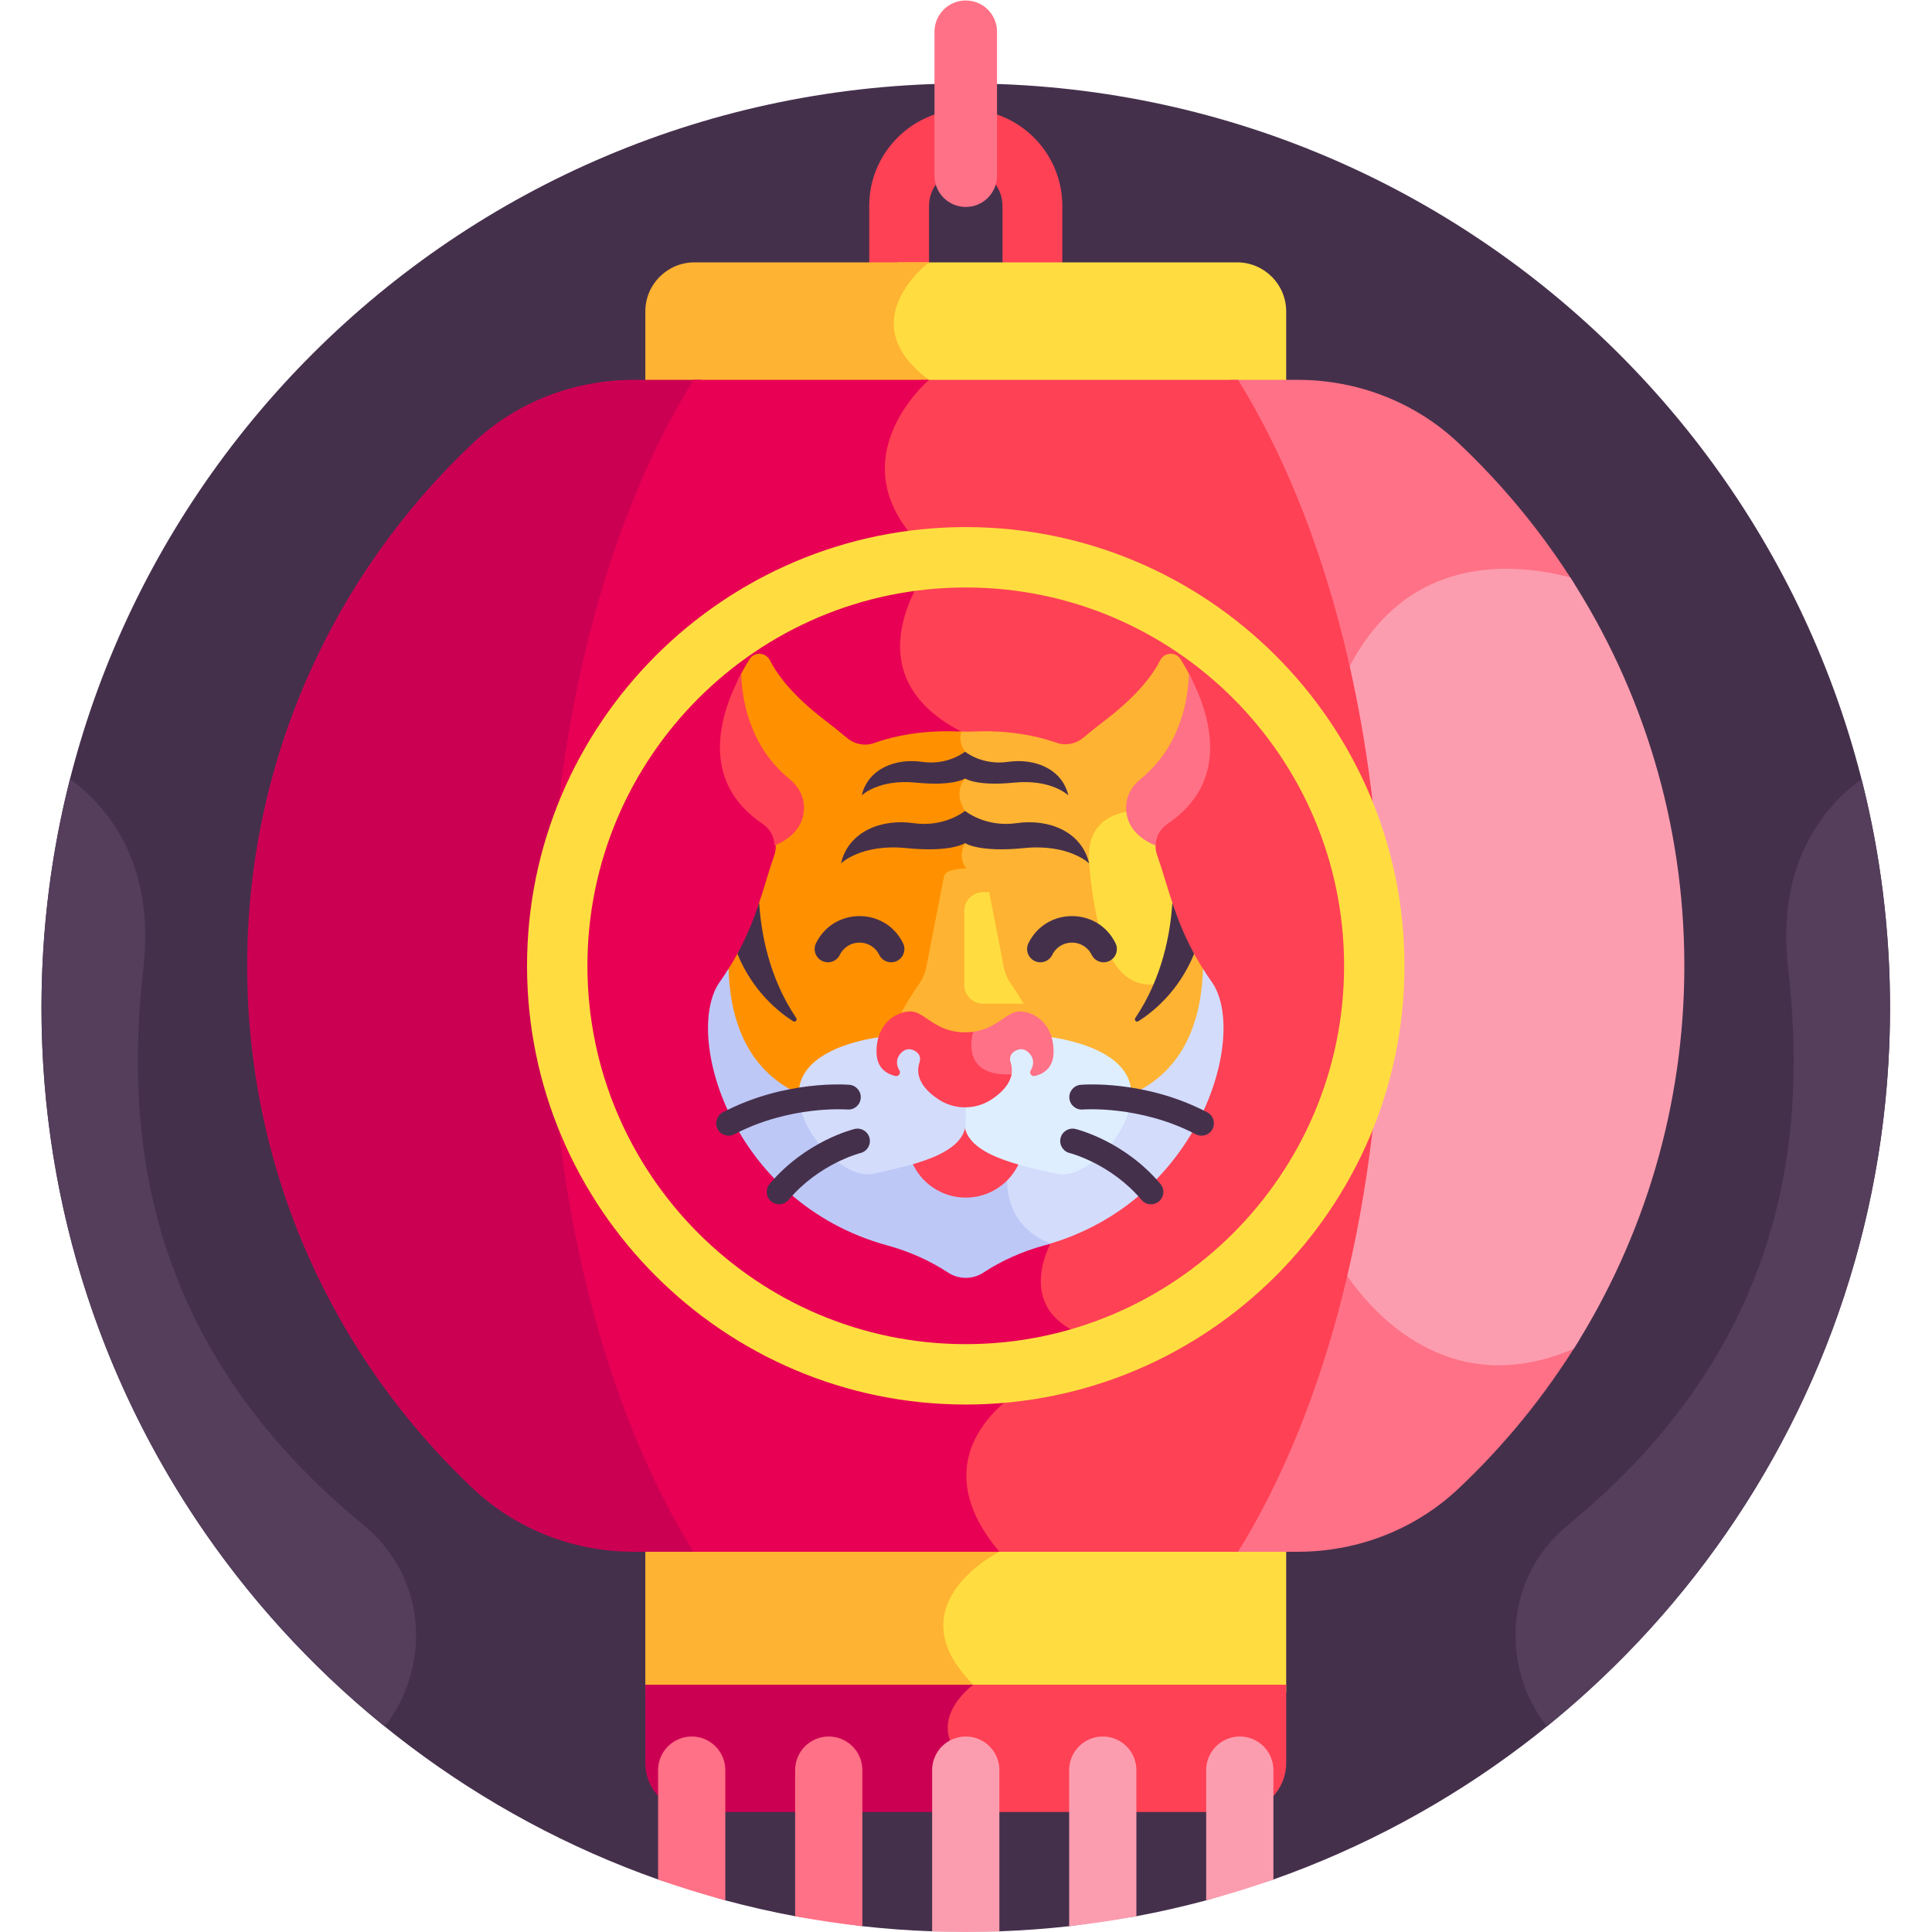 <?xml version="1.0" encoding="UTF-8" standalone="no"?> <svg xmlns="http://www.w3.org/2000/svg" xmlns:svg="http://www.w3.org/2000/svg" version="1.1" id="svg3705" width="682.667" height="682.667" viewBox="0 0 682.667 682.667"><defs id="defs3709"><clipPath id="clipPath3719"><path d="M 0,512 H 512 V 0 H 0 Z" id="path3717"></path></clipPath></defs><g id="g3711" transform="matrix(1.333,0,0,-1.333,0,682.667)"><g id="g3713"><g id="g3715" clip-path="url(#clipPath3719)"><g id="g3721" transform="translate(256,490.004)"><path d="m 0,0 c -135.311,0 -245.002,-109.691 -245.002,-245.002 0,-106.716 68.236,-197.478 163.45,-231.082 l 17.82,-5.529 c 6.077,-1.633 12.247,-3.04 18.502,-4.207 l 17.819,-2.649 c 6.102,-0.679 12.272,-1.134 18.503,-1.357 H 8.908 c 6.231,0.223 12.401,0.678 18.503,1.357 l 17.819,2.649 c 6.255,1.167 12.425,2.574 18.502,4.207 l 17.82,5.529 c 95.214,33.604 163.45,124.366 163.45,231.082 C 245.002,-109.691 135.311,0 0,0" style="fill:#45304c;fill-opacity:1;fill-rule:nonzero;stroke:none" id="path3723"></path></g><g id="g3725" transform="translate(273.666,431.972)"><path d="M 0,0 C -4.376,0 -7.923,3.547 -7.923,7.923 V 25.59 c 0,5.372 -4.371,9.742 -9.744,9.742 -5.371,0 -9.742,-4.37 -9.742,-9.742 V 7.923 C -27.409,3.547 -30.956,0 -35.332,0 c -4.376,0 -7.924,3.547 -7.924,7.923 V 25.59 c 0,14.109 11.48,25.589 25.589,25.589 14.111,0 25.591,-11.48 25.591,-25.589 V 7.923 C 7.924,3.547 4.376,0 0,0" style="fill:#ff4155;fill-opacity:1;fill-rule:nonzero;stroke:none" id="path3727"></path></g><g id="g3729" transform="translate(259.576,105.524)"><path d="m 0,0 c 0.893,-1.426 1.901,-2.856 3.036,-4.291 -3.68,-2.185 -12.349,-8.218 -13.841,-17.307 -0.989,-6.027 1.371,-12.157 7.019,-18.241 -0.616,-0.548 -1.382,-1.295 -2.158,-2.203 H 81.361 V 0 Z" style="fill:#ffdd40;fill-opacity:1;fill-rule:nonzero;stroke:none" id="path3731"></path></g><g id="g3733" transform="translate(171.062,63.482)"><path d="m 0,0 h 84.603 c 1.277,1.315 2.335,2.072 2.335,2.072 -21.278,21.277 6.91,35.239 6.91,35.239 -1.367,1.617 -2.543,3.194 -3.555,4.731 H 0 Z" style="fill:#ffb332;fill-opacity:1;fill-rule:nonzero;stroke:none" id="path3735"></path></g><g id="g3737" transform="translate(255.647,65.555)"><path d="m 0,0 c -2.146,-1.941 -5.857,-6.048 -5.924,-11.292 -0.053,-4.206 2.227,-8.156 6.778,-11.751 v -10.711 h 71.423 c 7.188,0 13.014,5.826 13.014,13.014 V 0 Z" style="fill:#ff4155;fill-opacity:1;fill-rule:nonzero;stroke:none" id="path3739"></path></g><g id="g3741" transform="translate(258,65.555)"><path d="m 0,0 h -86.938 v -20.74 c 0,-7.188 5.827,-13.014 13.014,-13.014 H 0 v 11.449 C -15.25,-10.855 0,0 0,0" style="fill:#cc0053;fill-opacity:1;fill-rule:nonzero;stroke:none" id="path3743"></path></g><g id="g3745" transform="translate(327.924,442.581)"><path d="m 0,0 h -90.398 l 5.393,-0.94 c -2.954,-2.898 -7.52,-8.486 -7.492,-15.331 0.022,-5.398 2.885,-10.432 8.514,-14.981 -1.014,-1.003 -2.482,-2.578 -4.012,-4.622 H 13.014 v 22.859 C 13.014,-5.827 7.187,0 0,0" style="fill:#ffdd40;fill-opacity:1;fill-rule:nonzero;stroke:none" id="path3747"></path></g><g id="g3749" transform="translate(246.257,442.581)"><path d="m 0,0 h -62.181 c -7.187,0 -13.013,-5.827 -13.013,-13.015 v -22.859 h 70.78 C -2.039,-32.873 0,-31.144 0,-31.144 -20.993,-15.706 0,0 0,0" style="fill:#ffb332;fill-opacity:1;fill-rule:nonzero;stroke:none" id="path3751"></path></g><g id="g3753" transform="translate(147.738,256.115)"><path d="M 0,0 C 0,62.047 14.793,117.623 38.154,155.322 H 20.213 c -15.763,0 -31.023,-5.878 -42.499,-16.683 C -59.172,103.911 -82.219,54.66 -82.219,0 c 0,-54.66 23.048,-103.91 59.933,-138.638 11.476,-10.805 26.736,-16.684 42.5,-16.684 h 17.94 C 14.793,-117.623 0,-62.046 0,0" style="fill:#cc0053;fill-opacity:1;fill-rule:nonzero;stroke:none" id="path3755"></path></g><g id="g3757" transform="translate(382.538,356.949)"><path d="M 0,0 C 12.249,4.683 25.431,2.861 34.896,0.238 26.221,14.05 15.831,26.676 4.011,37.805 -7.466,48.609 -22.726,54.488 -38.488,54.488 H -56.431 C -42.895,32.646 -32.244,4.792 -25.673,-26.836 -19.834,-13.316 -11.216,-4.289 0,0" style="fill:#ff7186;fill-opacity:1;fill-rule:nonzero;stroke:none" id="path3759"></path></g><g id="g3761" transform="translate(387.757,152.867)"><path d="m 0,0 c -18.078,4.458 -28.914,20.765 -31.701,25.448 -6.622,-30.059 -16.957,-56.557 -29.948,-77.522 h 17.941 c 15.764,0 31.023,5.879 42.5,16.684 12.342,11.62 23.125,24.874 32.023,39.406 C 20.045,-1.034 9.718,-2.397 0,0" style="fill:#ff7186;fill-opacity:1;fill-rule:nonzero;stroke:none" id="path3763"></path></g><g id="g3765" transform="translate(416.22,359.097)"><path d="m 0,0 c -17.268,4.417 -45.042,5.411 -59.877,-26.473 5.106,-23.644 7.919,-49.461 7.919,-76.508 0,-28.352 -3.097,-55.346 -8.681,-79.908 5.68,-8.99 26.599,-36.592 61.575,-21.612 18.568,29.383 29.325,64.188 29.325,101.52 C 30.261,-65.027 19.141,-29.687 0,0" style="fill:#fc9daf;fill-opacity:1;fill-rule:nonzero;stroke:none" id="path3767"></path></g><g id="g3769" transform="translate(328.18,411.438)"><path d="m 0,0 h -84.369 c 0.045,-0.036 0.086,-0.072 0.13,-0.108 -3.205,-3.172 -10.947,-12.031 -10.886,-23.538 0.046,-8.5 4.348,-16.531 12.794,-23.889 -2.806,-3.711 -10.729,-15.524 -8.301,-27.779 1.569,-7.919 7.151,-14.401 16.591,-19.263 29.896,-15.4 23.312,-127.109 22.878,-133.947 -0.85,-1.636 -4.359,-9.122 -1.571,-16.219 1.624,-4.134 5.042,-7.298 10.174,-9.431 l -16.249,-12.771 c -1.254,-0.743 -12.256,-7.575 -14.371,-19.588 -1.342,-7.633 1.218,-15.589 7.613,-23.671 -0.223,-0.132 -0.466,-0.28 -0.722,-0.441 H 0 c 23.36,37.7 38.154,93.277 38.154,155.323 C 38.154,-93.275 23.361,-37.699 0,0" style="fill:#ff4155;fill-opacity:1;fill-rule:nonzero;stroke:none" id="path3771"></path></g><g id="g3773" transform="translate(270.218,143.25)"><path d="M 0,0 18.449,14.5 C -2.051,21 8.274,39.241 8.274,39.241 c 0,0 8.258,119.259 -23.667,135.703 -31.925,16.445 -6.901,45.913 -6.901,45.913 -29.075,24.109 -1.667,47.33 -1.667,47.33 h -62.436 c -23.362,-37.699 -38.155,-93.275 -38.155,-155.322 0,-62.046 14.794,-117.623 38.155,-155.322 H -5.308 C -27.731,-15.914 0,0 0,0" style="fill:#e80054;fill-opacity:1;fill-rule:nonzero;stroke:none" id="path3775"></path></g><g id="g3777" transform="translate(256,364.407)"><path d="m 0,0 c -3.434,0 -6.827,-0.167 -10.179,-0.479 0.009,-0.009 0.018,-0.018 0.028,-0.026 -2.806,-3.711 -10.729,-15.523 -8.301,-27.779 1.569,-7.919 7.15,-14.401 16.591,-19.263 29.896,-15.399 23.312,-127.108 22.878,-133.947 -0.85,-1.636 -4.36,-9.121 -1.572,-16.219 1.624,-4.134 5.042,-7.298 10.175,-9.431 l -9.667,-7.598 c 50.276,9.365 88.339,53.46 88.339,106.45 C 108.292,-48.484 59.808,0 0,0" style="fill:#ff4155;fill-opacity:1;fill-rule:nonzero;stroke:none" id="path3779"></path></g><g id="g3781" transform="translate(278.492,182.491)"><path d="m 0,0 c 0,0 8.258,119.259 -23.667,135.703 -31.921,16.442 -6.908,45.904 -6.901,45.913 -56.036,-4.132 -100.216,-50.901 -100.216,-107.992 0,-59.808 48.484,-108.291 108.292,-108.291 7.972,0 15.742,0.869 23.224,2.504 l 9.443,7.422 C -10.325,-18.241 0,0 0,0" style="fill:#e80054;fill-opacity:1;fill-rule:nonzero;stroke:none" id="path3783"></path></g><g id="g3785" transform="translate(256,356.404)"><path d="m 0,0 c -55.3,0 -100.289,-44.989 -100.289,-100.289 0,-55.299 44.989,-100.288 100.289,-100.288 55.3,0 100.289,44.989 100.289,100.288 C 100.289,-44.989 55.3,0 0,0 m 0,-216.583 c -64.124,0 -116.294,52.17 -116.294,116.294 0,64.125 52.17,116.294 116.294,116.294 64.124,0 116.294,-52.169 116.294,-116.294 0,-64.124 -52.17,-116.294 -116.294,-116.294" style="fill:#ffdd40;fill-opacity:1;fill-rule:nonzero;stroke:none" id="path3787"></path></g><g id="g3789" transform="translate(301.443,241.923)"><path d="m 0,0 c 2.201,3.258 3.928,6.63 5.282,9.972 -2.784,-0.431 -5.256,0.096 -7.361,1.576 -5.349,3.758 -8.635,13.519 -10.047,29.842 -0.371,4.297 0.584,7.621 2.838,9.881 2.143,2.15 5.087,2.954 7.298,3.244 -0.096,0.605 -0.134,1.2 -0.126,1.771 0.04,2.872 1.486,5.521 3.722,7.323 10.248,8.265 12.467,20.022 12.856,26.554 -0.989,1.983 -2.015,3.77 -2.955,5.285 -1.281,2.066 -4.314,1.896 -5.41,-0.272 -1.912,-3.78 -5.94,-9.26 -14.422,-15.763 -2.261,-1.734 -4.229,-3.315 -5.944,-4.755 -1.977,-1.66 -4.682,-2.191 -7.118,-1.336 -8.694,3.053 -17.302,3.171 -21.468,2.992 -1.462,-0.062 -2.926,-0.069 -4.388,-0.025 -0.414,-1.402 -0.45,-3.386 1.1,-5.674 2.481,-3.658 0.161,-6.239 0.069,-6.338 -1.279,-1.317 -2.939,-4.965 -0.074,-9.352 3.025,-4.632 0.196,-7.652 0.077,-7.776 l -0.087,-0.11 c -0.06,-0.098 -1.461,-2.433 -0.772,-5.138 0.434,-1.702 1.585,-3.146 3.424,-4.297 L -53.52,-20.631 c 0.273,-0.198 0.555,-0.395 0.851,-0.591 2.087,-1.378 4.52,-2.105 7.036,-2.105 h 0.001 c 2.516,0 4.949,0.728 7.035,2.105 4.523,2.986 6.209,6.321 5.015,9.909 -0.451,1.359 0.339,2.428 1.154,2.931 0.919,0.569 2.449,0.778 3.73,-0.502 1.922,-1.922 0.84,-4.05 0.462,-4.656 -0.208,-0.335 -0.193,-0.761 0.038,-1.086 0.233,-0.326 0.636,-0.478 1.03,-0.391 3.273,0.765 5.003,2.993 5.003,6.441 0,1.128 -0.116,2.199 -0.347,3.196 13.961,-2.229 18.246,-7.508 19.559,-10.498 0.644,-1.467 0.872,-3.087 0.769,-4.774 15.505,6.281 19.705,20.786 20.194,33.157 -1.245,1.916 -2.33,3.769 -3.292,5.574 C 10.768,8.003 3.886,2.477 0,0" style="fill:#ffb332;fill-opacity:1;fill-rule:nonzero;stroke:none" id="path3791"></path></g><g id="g3793" transform="translate(306.323,288.349)"><path d="m 0,0 c -5.018,2.373 -6.664,5.727 -6.948,8.707 -4.393,-0.574 -11.593,-3.129 -10.671,-13.796 1.257,-14.534 4.662,-33.712 17.748,-32.026 3.08,7.338 4.331,14.575 4.791,20.174 -1.692,4.88 -2.913,9.507 -4.544,14.155 C 0.054,-1.868 -0.063,-0.923 0,0" style="fill:#ffdd40;fill-opacity:1;fill-rule:nonzero;stroke:none" id="path3795"></path></g><g id="g3797" transform="translate(255.81,288.641)"><path d="m 0,0 c 0,0 3.353,3.411 0,8.544 -3.353,5.133 0,8.586 0,8.586 0,0 2.806,2.975 0,7.112 -1.486,2.192 -1.397,4.049 -0.985,5.312 -0.471,0.008 -0.943,0.022 -1.412,0.043 -4.204,0.18 -12.93,0.059 -21.704,-3.075 -2.446,-0.873 -5.17,-0.343 -7.157,1.329 -1.739,1.463 -3.742,3.075 -6.05,4.844 -8.486,6.506 -12.513,11.99 -14.424,15.769 -1.096,2.168 -4.127,2.33 -5.408,0.266 -0.939,-1.515 -1.964,-3.3 -2.953,-5.283 0.388,-6.531 2.607,-18.29 12.856,-26.555 2.236,-1.803 3.682,-4.452 3.721,-7.324 0.044,-3.178 -1.268,-7.042 -6.707,-9.723 0.119,-1.001 0.024,-2.037 -0.327,-3.04 -1.61,-4.608 -2.824,-9.196 -4.502,-14.034 0.658,-7.981 2.921,-19.292 9.822,-29.474 -3.908,2.463 -10.791,7.988 -14.741,18.063 -0.962,-1.803 -2.047,-3.657 -3.293,-5.573 0.486,-12.267 4.62,-26.631 19.808,-32.996 -0.079,1.631 0.153,3.195 0.776,4.613 1.313,2.991 5.599,8.269 19.559,10.498 -0.231,-0.996 -0.347,-2.067 -0.347,-3.196 0,-3.448 1.73,-5.676 5.005,-6.44 0.392,-0.089 0.795,0.063 1.028,0.39 0.232,0.325 0.247,0.751 0.039,1.087 -0.378,0.606 -1.46,2.733 0.462,4.655 1.214,1.214 2.626,1.291 4.087,0.223 0.807,-0.592 1.127,-1.656 0.796,-2.651 -1.167,-3.51 0.426,-6.774 4.723,-9.707 L 2.806,-8.802 C -3.25,-5.312 0,0 0,0" style="fill:#ff9100;fill-opacity:1;fill-rule:nonzero;stroke:none" id="path3799"></path></g><g id="g3801" transform="translate(260.548,246.689)"><path d="m 0,0 c -2.377,0 -4.311,1.934 -4.311,4.311 v 19.705 c 0,2.377 1.934,4.31 4.311,4.31 h 1.783 l -0.874,4.488 c -0.155,0.798 -0.726,1.454 -1.498,1.709 -1.285,0.427 -2.69,0.714 -4.148,0.714 -1.458,0 -2.864,-0.287 -4.149,-0.714 -0.771,-0.255 -1.343,-0.911 -1.498,-1.709 L -14.995,9.125 c -0.312,-1.601 -0.961,-3.117 -1.891,-4.457 -2.681,-3.868 -4.461,-7.087 -5.34,-8.781 1.047,0.424 2.104,0.624 3.052,0.624 3.695,0 6.432,-5.542 14.437,-5.542 8.005,0 10.742,5.542 14.436,5.542 0.948,0 2.005,-0.2 3.052,-0.624 -0.49,0.946 -1.263,2.369 -2.315,4.113 z" style="fill:#ffb332;fill-opacity:1;fill-rule:nonzero;stroke:none" id="path3803"></path></g><g id="g3805" transform="translate(321.221,251.82)"><path d="m 0,0 c -0.844,1.194 -1.622,2.363 -2.346,3.512 -0.315,-12.323 -4.229,-27.074 -19.593,-33.543 -0.19,-9.656 -11.729,-21.862 -19.057,-20.186 -2.821,0.646 -6.706,1.424 -10.527,2.543 -0.873,-1.643 -2.036,-3.105 -3.414,-4.331 -0.002,-3.34 0.635,-7.22 2.838,-10.708 1.904,-3.014 4.726,-5.311 8.421,-6.891 C -2.705,-57.863 9.64,-13.641 0,0" style="fill:#d3dcfb;fill-opacity:1;fill-rule:nonzero;stroke:none" id="path3807"></path></g><g id="g3809" transform="translate(266.923,200.417)"><path d="m 0,0 c -2.802,-2.788 -6.657,-4.519 -10.923,-4.519 -5.978,0 -11.163,3.388 -13.748,8.348 -3.935,-1.176 -7.968,-1.982 -10.855,-2.642 -7.406,-1.693 -18.989,10.682 -19.057,20.346 -15.05,6.551 -18.901,21.161 -19.214,33.382 -0.724,-1.148 -1.502,-2.317 -2.346,-3.512 -9.702,-13.729 2.862,-58.447 44.477,-69.835 5.717,-1.563 11.158,-3.971 16.09,-7.206 2.799,-1.835 6.503,-1.838 9.306,0 4.933,3.235 10.374,5.643 16.09,7.206 0.59,0.162 1.171,0.332 1.749,0.506 C 1.719,-14.083 -0.146,-6.019 0,0" style="fill:#bec8f7;fill-opacity:1;fill-rule:nonzero;stroke:none" id="path3811"></path></g><g id="g3813" transform="translate(256,194.667)"><path d="M 0,0 C 6.366,0 11.834,3.84 14.218,9.329 7.844,11.143 1.504,13.876 0.41,18.503 l -0.599,2.533 -0.6,-2.533 C -1.862,13.965 -8.007,11.241 -14.262,9.426 -11.899,3.885 -6.403,0 0,0" style="fill:#ff4155;fill-opacity:1;fill-rule:nonzero;stroke:none" id="path3815"></path></g><g id="g3817" transform="translate(310.756,272.845)"><path d="m 0,0 c -0.485,-7.915 -2.56,-19.829 -9.823,-30.577 -0.365,-0.54 0.264,-1.198 0.816,-0.851 3.661,2.307 10.684,7.803 14.792,17.882 C 3.147,-8.727 1.422,-4.274 0,0" style="fill:#45304c;fill-opacity:1;fill-rule:nonzero;stroke:none" id="path3819"></path></g><g id="g3821" transform="translate(210.252,241.417)"><path d="M 0,0 C 0.551,-0.348 1.181,0.311 0.815,0.851 -6.448,11.599 -8.521,23.513 -9.007,31.428 -10.429,27.153 -12.154,22.701 -14.792,17.882 -10.685,7.803 -3.661,2.307 0,0" style="fill:#45304c;fill-opacity:1;fill-rule:nonzero;stroke:none" id="path3823"></path></g><g id="g3825" transform="translate(299.055,226.292)"><path d="m 0,0 c -3.27,7.445 -14.752,10.099 -20.968,11.003 0.364,-1.133 0.576,-2.44 0.576,-3.948 0,-3.174 -1.523,-5.139 -4.528,-5.84 -0.325,-0.074 -0.571,0.281 -0.404,0.551 0.902,1.45 1.232,3.634 -0.55,5.417 -2.722,2.72 -6.945,0.071 -5.903,-3.059 1.095,-3.292 -0.509,-6.388 -4.77,-9.201 -2.09,-1.379 -4.492,-2.045 -6.887,-2.007 v -4.549 c 0,-8.85 15.616,-11.633 24.467,-13.655 C -10.116,-27.312 4.552,-10.368 0,0" style="fill:#deeeff;fill-opacity:1;fill-rule:nonzero;stroke:none" id="path3827"></path></g><g id="g3829" transform="translate(249.113,221.215)"><path d="m 0,0 c -4.261,2.813 -5.864,5.909 -4.77,9.201 0.416,1.249 0.008,2.593 -1.016,3.342 -1.696,1.242 -3.434,1.168 -4.886,-0.283 -1.783,-1.782 -1.453,-3.967 -0.551,-5.417 0.17,-0.272 -0.082,-0.625 -0.404,-0.551 -3.005,0.701 -4.528,2.666 -4.528,5.84 0,1.508 0.213,2.815 0.576,3.948 -6.216,-0.904 -17.698,-3.558 -20.967,-11.003 -4.553,-10.368 10.115,-27.311 18.966,-25.288 8.851,2.023 24.467,4.805 24.467,13.655 v 4.549 C 4.492,-2.045 2.09,-1.379 0,0" style="fill:#d3dcfb;fill-opacity:1;fill-rule:nonzero;stroke:none" id="path3831"></path></g><g id="g3833" transform="translate(270.247,244.02)"><path d="m 0,0 c -3.453,0 -6.07,-4.841 -12.935,-5.474 -0.501,-1.993 -1.022,-5.73 1.052,-8.519 1.772,-2.38 5.004,-3.488 9.622,-3.307 0.335,1.19 0.342,2.487 -0.125,3.89 -0.323,0.972 -0.03,2.046 0.797,2.651 1.045,0.765 2.566,1.298 4.087,-0.222 1.53,-1.532 1.273,-3.355 0.463,-4.657 -0.461,-0.74 0.218,-1.674 1.067,-1.476 2.328,0.544 5.004,2.11 5.004,6.44 C 9.032,-3.011 3.695,0 0,0" style="fill:#ff7186;fill-opacity:1;fill-rule:nonzero;stroke:none" id="path3835"></path></g><g id="g3837" transform="translate(302.228,305.532)"><path d="m 0,0 c -2.235,-1.803 -3.683,-4.451 -3.722,-7.323 -0.047,-3.383 1.442,-7.54 7.803,-10.224 0.036,2.25 1.163,4.4 3.121,5.717 C 24.16,-0.425 18.619,17.313 12.919,28.022 12.773,21.934 11.069,8.927 0,0" style="fill:#ff7186;fill-opacity:1;fill-rule:nonzero;stroke:none" id="path3839"></path></g><g id="g3841" transform="translate(209.394,305.532)"><path d="m 0,0 c 2.235,-1.803 3.683,-4.451 3.722,-7.323 0.047,-3.383 -1.442,-7.54 -7.803,-10.224 -0.036,2.25 -1.163,4.4 -3.121,5.717 C -24.16,-0.425 -18.619,17.313 -12.919,28.022 -12.773,21.934 -11.069,8.927 0,0" style="fill:#ff4155;fill-opacity:1;fill-rule:nonzero;stroke:none" id="path3843"></path></g><g id="g3845" transform="translate(269.505,293.935)"><path d="m 0,0 c -8.324,-1.203 -13.694,3.249 -13.694,3.249 0,0 -5.37,-4.452 -13.695,-3.249 -8.324,1.203 -17.185,-2.098 -19.199,-10.676 0,0 5.37,5.261 17.319,4.057 11.95,-1.203 15.575,1.324 15.575,1.324 0,0 3.625,-2.527 15.574,-1.324 11.949,1.204 17.319,-4.057 17.319,-4.057 C 17.186,-2.098 8.324,1.203 0,0" style="fill:#45304c;fill-opacity:1;fill-rule:nonzero;stroke:none" id="path3847"></path></g><g id="g3849" transform="translate(267.211,310.179)"><path d="m 0,0 c -6.93,-1.002 -11.4,2.704 -11.4,2.704 0,0 -4.471,-3.706 -11.401,-2.704 -6.928,1.002 -14.305,-1.746 -15.982,-8.887 0,0 4.47,4.379 14.418,3.377 9.947,-1.002 12.965,1.102 12.965,1.102 0,0 3.017,-2.104 12.964,-1.102 9.948,1.002 14.418,-3.377 14.418,-3.377 C 14.306,-1.746 6.93,1.002 0,0" style="fill:#45304c;fill-opacity:1;fill-rule:nonzero;stroke:none" id="path3851"></path></g><g id="g3853" transform="translate(316.971,211.457)"><path d="m 0,0 c -14.778,7.73 -29.807,6.58 -29.958,6.567 -1.813,-0.153 -3.395,1.19 -3.548,2.995 -0.154,1.804 1.181,3.393 2.985,3.549 0.689,0.06 17.027,1.36 33.565,-7.291 C 4.651,4.979 5.273,2.995 4.433,1.388 3.592,-0.22 1.606,-0.841 0,0" style="fill:#45304c;fill-opacity:1;fill-rule:nonzero;stroke:none" id="path3855"></path></g><g id="g3857" transform="translate(302.581,194.065)"><path d="m 0,0 c -8.069,9.609 -18.936,12.391 -19.044,12.418 -1.758,0.436 -2.836,2.212 -2.404,3.971 0.43,1.757 2.198,2.837 3.959,2.411 C -16.963,18.672 -4.474,15.543 5.03,4.225 6.196,2.835 6.017,0.764 4.627,-0.403 3.244,-1.564 1.172,-1.395 0,0" style="fill:#45304c;fill-opacity:1;fill-rule:nonzero;stroke:none" id="path3859"></path></g><g id="g3861" transform="translate(190.218,212.845)"><path d="m 0,0 c -0.841,1.607 -0.219,3.592 1.389,4.433 16.539,8.651 32.876,7.35 33.564,7.291 C 36.76,11.567 38.098,9.976 37.941,8.168 37.784,6.363 36.202,5.026 34.391,5.18 34.21,5.194 19.195,6.335 4.433,-1.388 2.829,-2.227 0.843,-1.61 0,0" style="fill:#45304c;fill-opacity:1;fill-rule:nonzero;stroke:none" id="path3863"></path></g><g id="g3865" transform="translate(204.413,193.661)"><path d="m 0,0 c -1.389,1.167 -1.569,3.238 -0.403,4.628 9.505,11.318 21.993,14.447 22.52,14.575 1.759,0.427 3.537,-0.655 3.965,-2.419 0.426,-1.76 -0.652,-3.532 -2.411,-3.963 C 23.562,12.794 12.696,10.013 4.627,0.403 3.457,-0.989 1.385,-1.163 0,0" style="fill:#45304c;fill-opacity:1;fill-rule:nonzero;stroke:none" id="path3867"></path></g><g id="g3869" transform="translate(289.385,259.011)"><path d="m 0,0 c -2.137,4.34 -8.318,4.338 -10.454,0 -0.858,-1.742 -2.964,-2.46 -4.707,-1.602 -1.741,0.858 -2.459,2.965 -1.601,4.706 4.713,9.575 18.36,9.57 23.07,0 C 7.166,1.363 6.448,-0.744 4.706,-1.602 2.976,-2.454 0.863,-1.753 0,0" style="fill:#45304c;fill-opacity:1;fill-rule:nonzero;stroke:none" id="path3871"></path></g><g id="g3873" transform="translate(233.069,259.011)"><path d="m 0,0 c -2.142,4.351 -8.321,4.329 -10.453,0 -0.858,-1.742 -2.964,-2.46 -4.707,-1.602 -1.741,0.858 -2.459,2.965 -1.602,4.706 4.714,9.575 18.36,9.57 23.071,0 C 7.166,1.363 6.449,-0.744 4.707,-1.602 2.977,-2.454 0.863,-1.753 0,0" style="fill:#45304c;fill-opacity:1;fill-rule:nonzero;stroke:none" id="path3875"></path></g><g id="g3877" transform="translate(257.97,238.622)"><path d="m 0,0 c -0.675,-0.092 -1.393,-0.144 -2.159,-0.144 -8.005,0 -10.742,5.542 -14.437,5.542 -3.694,0 -9.031,-3.01 -9.031,-10.673 0,-4.33 2.676,-5.897 5.003,-6.441 0.851,-0.198 1.529,0.737 1.068,1.477 -0.81,1.301 -1.068,3.125 0.463,4.656 1.521,1.521 3.041,0.987 4.087,0.223 0.826,-0.606 1.12,-1.679 0.796,-2.652 -1.442,-4.333 1.618,-7.667 5.015,-9.909 4.256,-2.809 9.817,-2.809 14.072,0 2.486,1.642 4.789,3.867 5.281,6.642 C -2.061,-11.843 -0.826,-3.12 0,0" style="fill:#ff4155;fill-opacity:1;fill-rule:nonzero;stroke:none" id="path3879"></path></g><g id="g3881" transform="translate(267.959,251.356)"><path d="m 0,0 c -0.93,1.34 -1.579,2.856 -1.891,4.457 l -3.857,19.817 h -1.664 c -2.709,0 -4.926,-2.216 -4.926,-4.926 V -0.357 c 0,-2.709 2.217,-4.926 4.926,-4.926 H 3.392 C 2.494,-3.767 1.364,-1.968 0,0" style="fill:#ffdd40;fill-opacity:1;fill-rule:nonzero;stroke:none" id="path3883"></path></g><g id="g3885" transform="translate(256,457.267)"><path d="m 0,0 c -4.577,0 -8.288,3.711 -8.288,8.287 v 38.158 c 0,4.577 3.711,8.288 8.288,8.288 4.577,0 8.288,-3.711 8.288,-8.288 V 8.287 C 8.288,3.711 4.577,0 0,0" style="fill:#ff7186;fill-opacity:1;fill-rule:nonzero;stroke:none" id="path3887"></path></g><g id="g3889" transform="translate(183.357,51.819)"><path d="m 0,0 c -4.92,0 -8.909,-3.989 -8.909,-8.909 v -28.99 c 5.842,-2.062 11.784,-3.909 17.819,-5.53 v 34.52 C 8.91,-3.989 4.921,0 0,0" style="fill:#ff7186;fill-opacity:1;fill-rule:nonzero;stroke:none" id="path3891"></path></g><g id="g3893" transform="translate(219.679,51.819)"><path d="m 0,0 c -4.92,0 -8.909,-3.989 -8.909,-8.909 v -38.727 c 5.868,-1.095 11.81,-1.979 17.819,-2.648 V -8.909 C 8.91,-3.989 4.921,0 0,0" style="fill:#ff7186;fill-opacity:1;fill-rule:nonzero;stroke:none" id="path3895"></path></g><g id="g3897" transform="translate(256,51.819)"><path d="m 0,0 c -4.92,0 -8.91,-3.989 -8.91,-8.909 v -42.733 c 2.959,-0.105 5.926,-0.177 8.91,-0.177 2.984,0 5.951,0.072 8.91,0.177 V -8.909 C 8.91,-3.989 4.92,0 0,0" style="fill:#fc9daf;fill-opacity:1;fill-rule:nonzero;stroke:none" id="path3899"></path></g><g id="g3901" transform="translate(292.321,51.819)"><path d="m 0,0 c -4.921,0 -8.91,-3.989 -8.91,-8.909 v -41.375 c 6.009,0.669 11.951,1.553 17.819,2.648 V -8.909 C 8.909,-3.989 4.92,0 0,0" style="fill:#fc9daf;fill-opacity:1;fill-rule:nonzero;stroke:none" id="path3903"></path></g><g id="g3905" transform="translate(328.643,51.819)"><path d="m 0,0 c -4.921,0 -8.91,-3.989 -8.91,-8.909 v -34.52 c 6.035,1.621 11.977,3.468 17.819,5.53 v 28.99 C 8.909,-3.989 4.92,0 0,0" style="fill:#fc9daf;fill-opacity:1;fill-rule:nonzero;stroke:none" id="path3907"></path></g><g id="g3909" transform="translate(474,255.332)"><path d="m 0,0 c 4.856,-42.566 0.538,-99.152 -58.35,-147.441 -17.245,-14.142 -17.715,-38.055 -5.607,-53.391 55.482,44.911 90.959,113.559 90.959,190.502 0,20.927 -2.63,41.237 -7.566,60.627 C 8.949,42.556 -3.137,27.498 0,0" style="fill:#543e5b;fill-opacity:1;fill-rule:nonzero;stroke:none" id="path3911"></path></g><g id="g3913" transform="translate(38,255.332)"><path d="m 0,0 c -4.856,-42.566 -0.538,-99.152 58.35,-147.441 17.245,-14.142 17.715,-38.055 5.607,-53.391 -55.482,44.911 -90.959,113.559 -90.959,190.502 0,20.927 2.63,41.237 7.566,60.627 C -8.949,42.556 3.138,27.498 0,0" style="fill:#543e5b;fill-opacity:1;fill-rule:nonzero;stroke:none" id="path3915"></path></g></g></g></g></svg> 